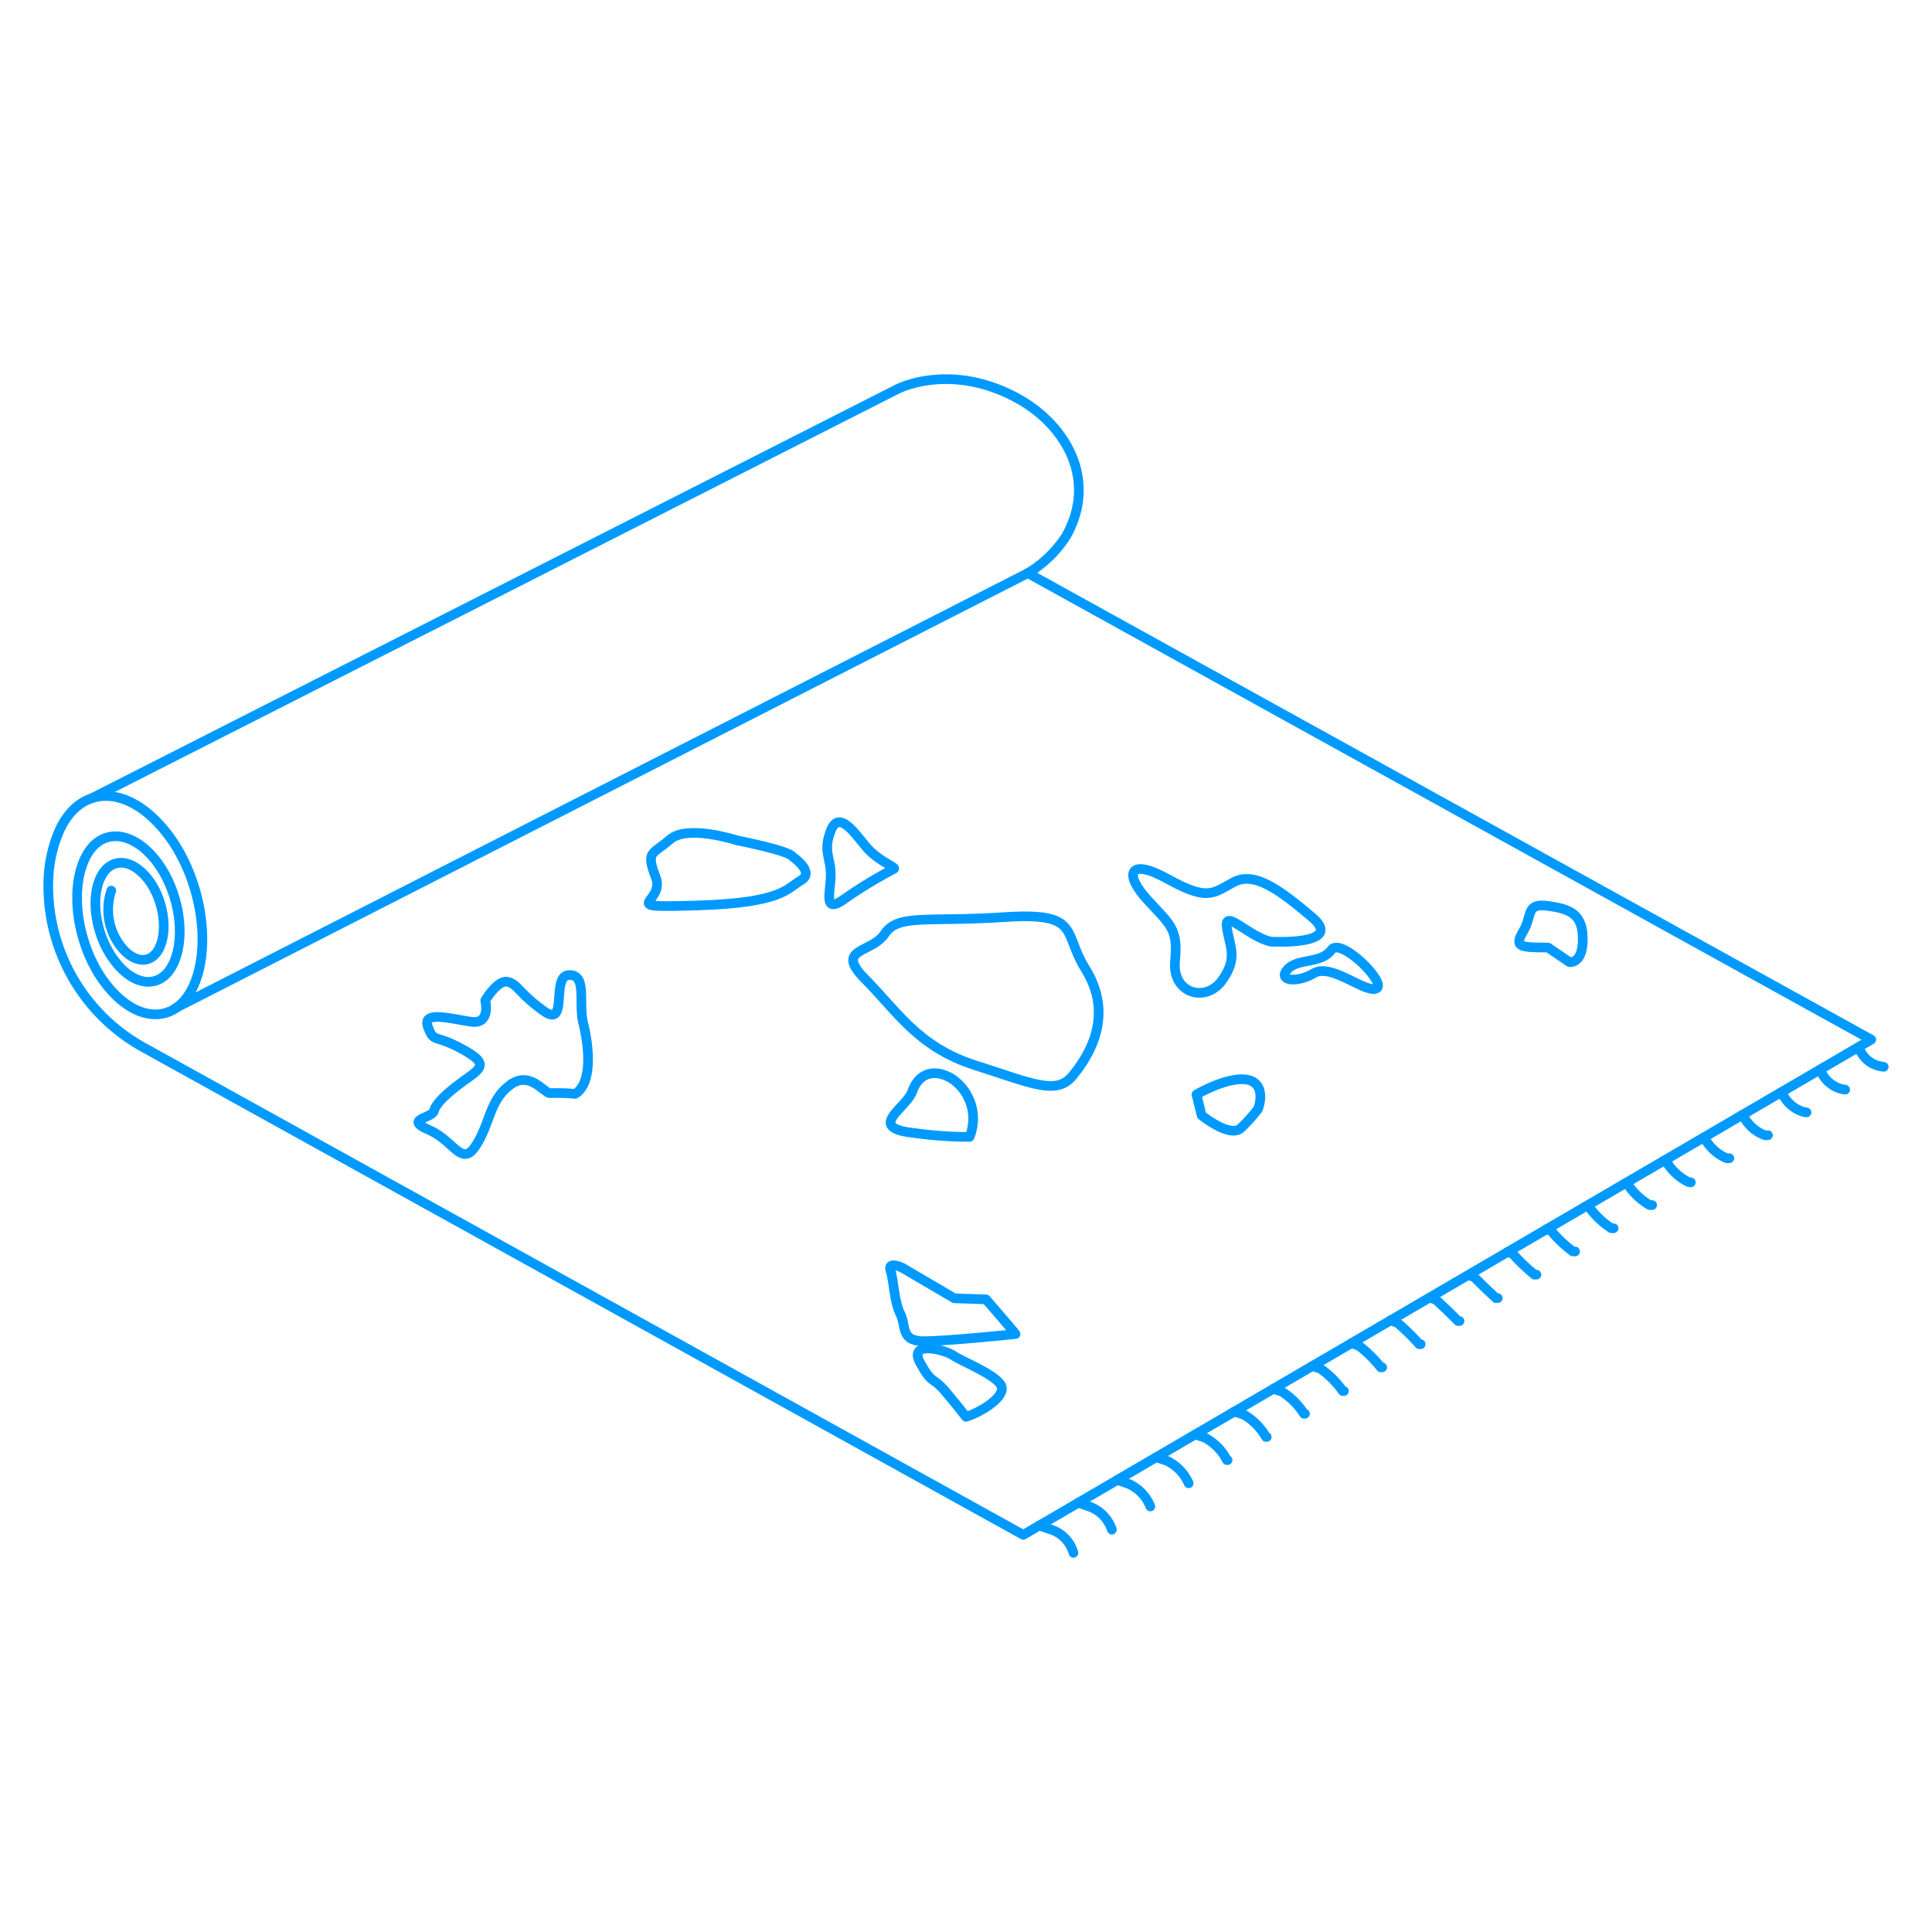 <svg xmlns="http://www.w3.org/2000/svg" width="200" height="200" viewBox="0 0 200 200"><defs><style>      .a {        fill: none;        stroke: #009aff;        stroke-linecap: round;        stroke-linejoin: round;      }    </style></defs><g><g><path class="a" d="M106.4,59.33l87.31,48.29-87.78,51.27L15,108.51A19.1,19.1,0,0,1,5,91.45a14,14,0,0,1,1.17-5.52c2.22-4.8,7.16-4.69,11.05.26C20.74,90.65,22,97.79,20,102.13c-1.82,3.92-5.86,3.82-9-.21-2.87-3.65-3.87-9.48-2.23-13,1.48-3.2,4.78-3.12,7.37.17,2.34,3,3.16,7.74,1.82,10.63-1.21,2.61-3.9,2.55-6-.14C10,97.13,9.3,93.24,10.39,90.88c1-2.13,3.19-2.08,4.92.12,1.56,2,2.1,5.15,1.21,7.08-.8,1.75-2.6,1.7-4-.09a6.21,6.21,0,0,1-1-5.79"></path><path class="a" d="M106.4,59.33a12,12,0,0,0,4-3.89c3.22-5.8-.07-11.42-5-14.17-7-3.86-12.49-1-12.49-1L9.51,82.63"></path><line class="a" x1="18.2" y1="104.34" x2="106.4" y2="59.33"></line></g><g><path class="a" d="M107.57,157.92l1.26.43a3.55,3.55,0,0,1,2.29,2.4h0"></path><path class="a" d="M111.61,155.56l1.2.41a3.83,3.83,0,0,1,2.29,2.38h0"></path><path class="a" d="M115.65,153.2l1.14.39a4.24,4.24,0,0,1,2.29,2.36h0"></path><path class="a" d="M119.69,150.85l1.08.36a4.68,4.68,0,0,1,2.28,2.34h0"></path><path class="a" d="M123.73,148.49l1,.34a5.37,5.37,0,0,1,2.28,2.32h.07"></path><path class="a" d="M127.77,146.13l1,.32a6.21,6.21,0,0,1,2.28,2.3h.08"></path><path class="a" d="M131.81,143.77l.9.3a7.51,7.51,0,0,1,2.28,2.28h.1"></path><path class="a" d="M135.85,141.41l.84.28A9.37,9.37,0,0,1,139,144l.12,0"></path><path class="a" d="M139.89,139.05l.78.26a12.68,12.68,0,0,1,2.27,2.24l.14,0"></path><path class="a" d="M143.93,136.69l.72.24a21.7,21.7,0,0,1,2.27,2.22l.15,0"></path><path class="a" d="M148,134.33l.66.22c.74.68,1.6,1.51,2.27,2.2l.16,0"></path><path class="a" d="M152,132l.6.2c.7.71,1.56,1.54,2.26,2.18l.19,0"></path><path class="a" d="M156.05,129.61l.54.18a20.8,20.8,0,0,0,2.26,2.16l.2,0"></path><path class="a" d="M160.09,127.25l.48.16a12.31,12.31,0,0,0,2.26,2.14l.22,0"></path><path class="a" d="M164.14,124.89l.42.14a8.54,8.54,0,0,0,2.25,2.12l.23,0"></path><path class="a" d="M168.18,122.53l.36.13a6.77,6.77,0,0,0,2.24,2.09l.25,0"></path><path class="a" d="M172.22,120.17l.3.11a5.51,5.51,0,0,0,2.24,2.07l.27.05"></path><path class="a" d="M176.26,117.82l.24.08a4.69,4.69,0,0,0,2.24,2l.28,0"></path><path class="a" d="M180.3,115.46l.18.06a4,4,0,0,0,2.23,2l.31,0"></path><path class="a" d="M184.34,113.1l.12,0a3.58,3.58,0,0,0,2.23,2l.32.06"></path><path class="a" d="M188.38,110.74l.06,0a3.19,3.19,0,0,0,2.23,2l.34.06"></path><path class="a" d="M192.42,108.38h0a2.91,2.91,0,0,0,2.23,2l.35.06"></path></g><g><path class="a" d="M131.58,97.48s7.73.42,4.23-2.54-6-4.76-8.14-3.6S125,93.27,120.9,91s-4.55-.49-2.12,2.15,3.18,3,2.86,6.35,3.17,4.34,4.86,2,.79-3.49.5-5.5S129.26,97,131.58,97.48Z"></path><path class="a" d="M137.82,98.33c1-1.35,5.82,3.49,4.66,4s-4.66-2.65-6.45-1.59-3.81.8-2.75-.39S136.77,99.81,137.82,98.33Z"></path><path class="a" d="M160.25,98.09c-3.07,0-3.49-.1-2.54-1.73s.22-2.9,2.54-2.58,3.6.86,3.6,3.45-1.38,2.37-1.38,2.37Z"></path><path class="a" d="M111.06,111.34c2.93-3.6,3.6-7.37,1.27-11.09s-.42-5.84-8.36-5.31-11-.36-12.38,1.72-5.27,1.45-2,4.73,5.44,7,11.37,8.89S109.37,113.42,111.06,111.34Z"></path><path class="a" d="M100.37,117.69a5,5,0,0,0-1.79-6c-1.91-1.17-3.5-.53-4.13,1.27s-4.87,3.8.21,4.33A41.17,41.17,0,0,0,100.37,117.69Z"></path><path class="a" d="M130.21,114.83c.21-.42.84-2.75-1.17-3.07s-5.18,1.54-5.18,1.54l.53,2.16s3,2.44,4.12,1.27A16.89,16.89,0,0,0,130.21,114.83Z"></path><path class="a" d="M105.13,138.1c-.21-.31-3.06-3.59-3.06-3.59l-3.28-.11-5.4-3.17s-1.55-.74-1.2.32.36,3.17,1,4.44,0,2.85,2.43,2.85S105.13,138.1,105.13,138.1Z"></path><path class="a" d="M100,146.67c1.38-.42,3.92-1.9,3.7-3.06s-4.1-2.65-5-3.28-4.72-1.59-3.45.74,1.27,1.37,2.64,3S100,146.67,100,146.67Z"></path><path class="a" d="M59.54,113.24c1.9-1.16,1.37-5.18.84-7.3s.43-5.07-1.48-5,0,5.61-2.64,3.7-2.65-2.75-3.7-3-2.33,1.93-2.33,1.93.63,2.51-1.48,2.2-5.08-1.17-4.45.53.64.74,3.39,2.22,2.33,1.94.63,3.14-3.17,2.47-3.38,3.31-3.18.84-.53,2,3.38,3.92,4.87,1.59,1.37-4.61,3.49-6.22,3.59.93,4.23.82A20.78,20.78,0,0,1,59.54,113.24Z"></path><path class="a" d="M92.55,89.94c.21-.18-1.68-.82-2.91-2.3S86.83,83.83,86,86s0,2.75,0,4.55-.85,4.12,1.37,2.54A47.68,47.68,0,0,1,92.55,89.94Z"></path><path class="a" d="M82.07,88.7c-.32-.64-5.71-1.69-5.71-1.69s-5.19-1.7-7-.11-2.54,1.16-1.48,3.91S63.45,94,72.23,93.73s9.21-1.75,10.69-2.6S82.07,88.7,82.07,88.7Z"></path></g></g></svg>